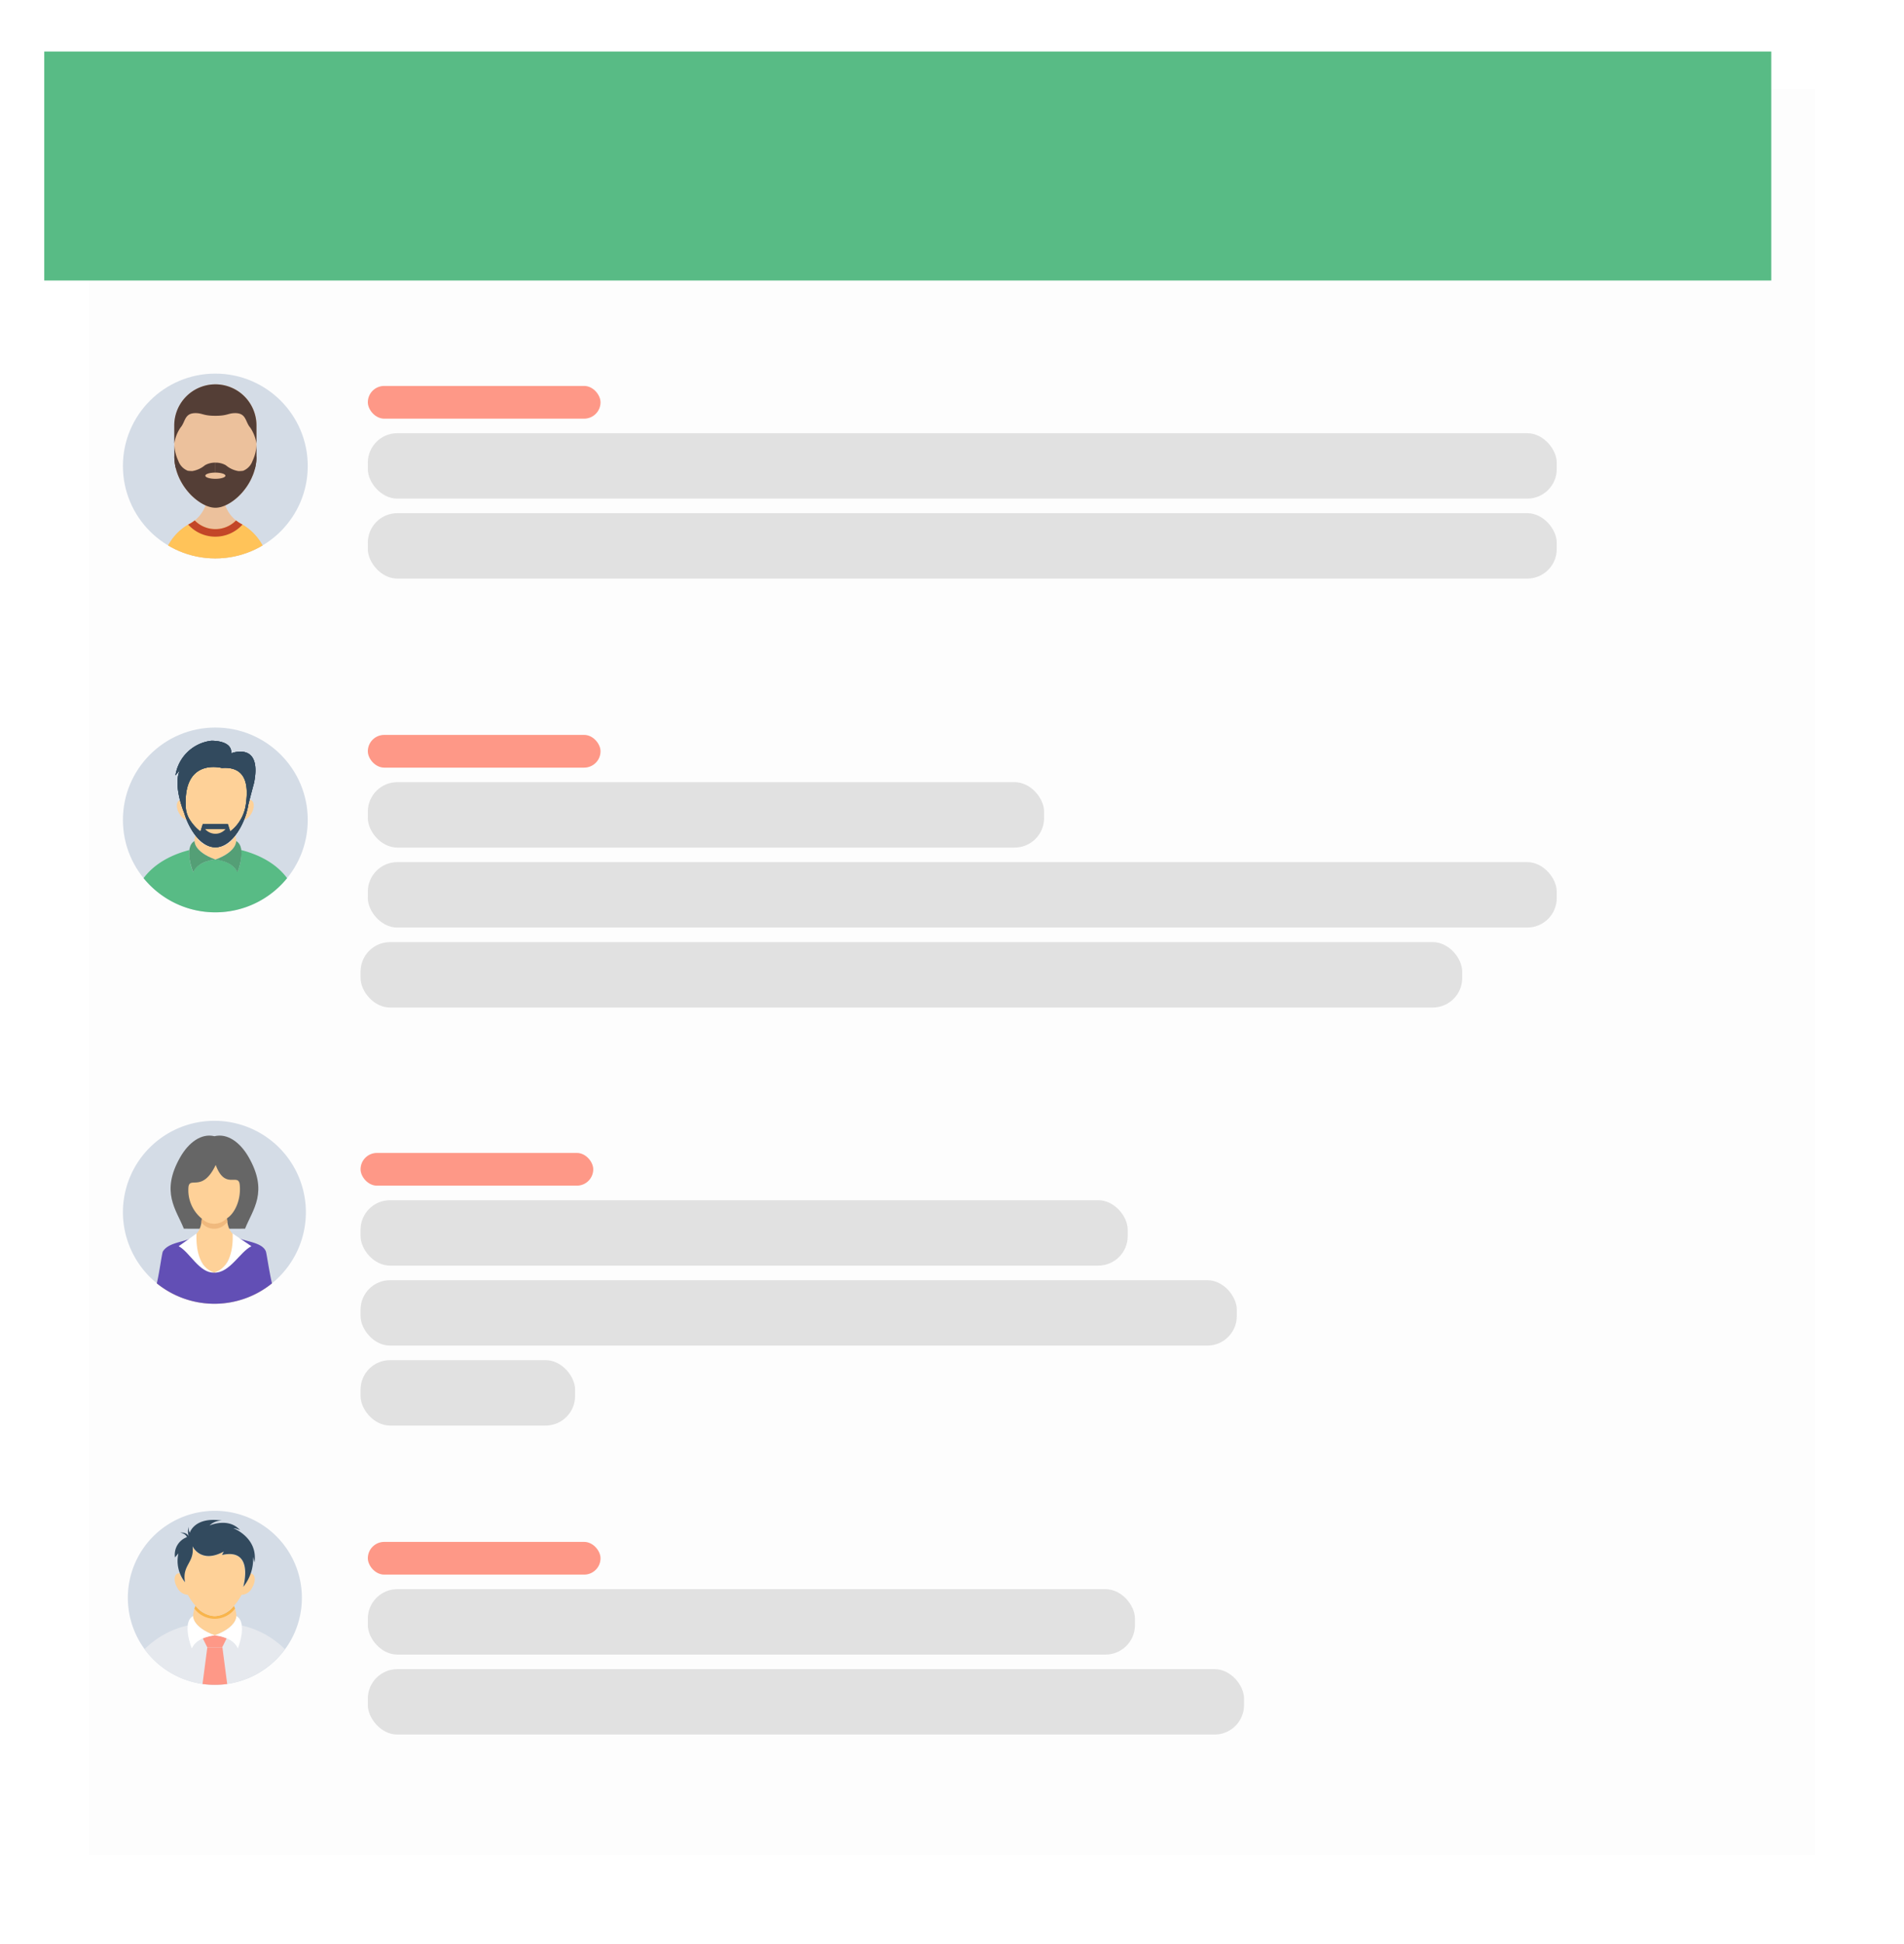 <svg xmlns="http://www.w3.org/2000/svg" xmlns:xlink="http://www.w3.org/1999/xlink" viewBox="0 0 387.247 395.381">
  <defs>
    <style>
      .cls-1 {
        fill: #f2f2f2;
        opacity: 0.19;
      }

      .cls-2 {
        fill: #fe9887;
      }

      .cls-3 {
        fill: rgba(130,130,130,0.23);
      }

      .cls-4 {
        fill: #58bb85;
      }

      .cls-5 {
        fill: none;
        stroke: #707070;
      }

      .cls-6 {
        fill: #d4dce6;
      }

      .cls-7 {
        fill: #fed198;
      }

      .cls-8 {
        fill: #549f76;
      }

      .cls-9 {
        fill: #324a5e;
      }

      .cls-10 {
        fill: #e6e9ee;
      }

      .cls-11 {
        fill: #fff;
      }

      .cls-12 {
        fill: #f9b54c;
      }

      .cls-13 {
        fill: #666;
      }

      .cls-14 {
        fill: #f0b97d;
      }

      .cls-15 {
        fill: #624fb5;
      }

      .cls-16 {
        clip-path: url(#clip-path);
      }

      .cls-17 {
        fill: #ecc19c;
      }

      .cls-18 {
        fill: #ffc359;
      }

      .cls-19 {
        fill: #543e36;
      }

      .cls-20 {
        fill: #c34628;
      }

      .cls-21 {
        filter: url(#Rechteck_442);
      }
    </style>
    <filter id="Rechteck_442" x="0" y="0" width="387.247" height="395.381" filterUnits="userSpaceOnUse">
      <feOffset dx="9" dy="9" input="SourceAlpha"/>
      <feGaussianBlur stdDeviation="6" result="blur"/>
      <feFlood flood-opacity="0.161"/>
      <feComposite operator="in" in2="blur"/>
      <feComposite in="SourceGraphic"/>
    </filter>
    <clipPath id="clip-path">
      <circle id="Ellipse_79" data-name="Ellipse 79" cx="18.796" cy="18.796" r="18.796"/>
    </clipPath>
  </defs>
  <g id="Gruppe_1053" data-name="Gruppe 1053" transform="translate(-504 -6168)">
    <g id="Gruppe_834" data-name="Gruppe 834" transform="translate(30 410)">
      <g id="Gruppe_833" data-name="Gruppe 833">
        <g id="Gruppe_709" data-name="Gruppe 709" transform="translate(438 -4668)">
          <g class="cls-21" transform="matrix(1, 0, 0, 1, 36, 10426)">
            <rect id="Rechteck_442-2" data-name="Rechteck 442" class="cls-1" width="351.247" height="359.381" transform="translate(9 9)"/>
          </g>
          <rect id="Rechteck_462" data-name="Rechteck 462" class="cls-2" width="47.326" height="6.655" rx="3.328" transform="translate(110.813 10504.51)"/>
          <rect id="Rechteck_465" data-name="Rechteck 465" class="cls-2" width="47.326" height="6.655" rx="3.328" transform="translate(110.813 10575.499)"/>
          <rect id="Rechteck_469" data-name="Rechteck 469" class="cls-2" width="47.326" height="6.655" rx="3.328" transform="translate(109.334 10660.537)"/>
          <rect id="Rechteck_473" data-name="Rechteck 473" class="cls-2" width="47.326" height="6.655" rx="3.328" transform="translate(110.813 10739.66)"/>
          <rect id="Rechteck_463" data-name="Rechteck 463" class="cls-3" width="241.806" height="13.31" rx="6" transform="translate(110.813 10514.123)"/>
          <rect id="Rechteck_466" data-name="Rechteck 466" class="cls-3" width="137.541" height="13.31" rx="6" transform="translate(110.813 10585.111)"/>
          <rect id="Rechteck_470" data-name="Rechteck 470" class="cls-3" width="156.027" height="13.31" rx="6" transform="translate(109.334 10670.15)"/>
          <rect id="Rechteck_474" data-name="Rechteck 474" class="cls-3" width="156.027" height="13.31" rx="6" transform="translate(110.813 10749.273)"/>
          <rect id="Rechteck_464" data-name="Rechteck 464" class="cls-3" width="241.806" height="13.31" rx="6" transform="translate(110.813 10530.392)"/>
          <rect id="Rechteck_467" data-name="Rechteck 467" class="cls-3" width="241.806" height="13.31" rx="6" transform="translate(110.813 10601.38)"/>
          <rect id="Rechteck_471" data-name="Rechteck 471" class="cls-3" width="178.212" height="13.31" rx="6" transform="translate(109.334 10686.419)"/>
          <rect id="Rechteck_475" data-name="Rechteck 475" class="cls-3" width="178.212" height="13.31" rx="6" transform="translate(110.813 10765.542)"/>
          <rect id="Rechteck_472" data-name="Rechteck 472" class="cls-3" width="43.629" height="13.31" rx="6" transform="translate(109.334 10702.687)"/>
          <rect id="Rechteck_468" data-name="Rechteck 468" class="cls-3" width="224.058" height="13.31" rx="6" transform="translate(109.334 10617.648)"/>
          <rect id="Rechteck_443" data-name="Rechteck 443" class="cls-4" width="351.247" height="46.586" transform="translate(45 10436.479)"/>
          <path id="Pfad_324" data-name="Pfad 324" class="cls-5" d="M-1164.959,3410.553" transform="translate(1322.388 7024.856)"/>
        </g>
      </g>
    </g>
    <g id="man_1_" data-name="man(1)" transform="translate(529 6316)">
      <circle id="Ellipse_74" data-name="Ellipse 74" class="cls-6" cx="18.796" cy="18.796" r="18.796"/>
      <g id="Gruppe_835" data-name="Gruppe 835" transform="translate(4.203 24.923)">
        <path id="Pfad_4896" data-name="Pfad 4896" class="cls-4" d="M252.978,362.8c-.03,0-.059.03-.089.03s-.059-.03-.089-.03Z" transform="translate(-238.296 -360.876)"/>
        <path id="Pfad_4897" data-name="Pfad 4897" class="cls-4" d="M85.985,342.513a18.785,18.785,0,0,1-29.185,0c2.457-3.286,6.216-4.914,9.294-5.713a10.328,10.328,0,0,0,.8,4.5c1.036-2.368,4.5-2.575,4.5-2.575s3.463.207,4.47,2.575a9.879,9.879,0,0,0,.8-4.5C79.769,337.6,83.558,339.227,85.985,342.513Z" transform="translate(-56.8 -336.8)"/>
      </g>
      <path id="Pfad_4898" data-name="Pfad 4898" class="cls-7" d="M205.266,297.554v.03c0,.3-.148,2.19-4.144,3.7h-.178c-4-1.51-4.144-3.4-4.144-3.7v-.03a5.2,5.2,0,0,1,.178-1.154,4.6,4.6,0,0,0,8.11,0A5.2,5.2,0,0,1,205.266,297.554Z" transform="translate(-182.237 -274.467)"/>
      <g id="Gruppe_836" data-name="Gruppe 836" transform="translate(13.47 23.088)">
        <path id="Pfad_4899" data-name="Pfad 4899" class="cls-8" d="M258.233,312s.207,2.131-4.233,3.789c0,0,3.463.207,4.47,2.575C258.529,318.423,260.512,313.273,258.233,312Z" transform="translate(-248.674 -312)"/>
        <path id="Pfad_4900" data-name="Pfad 4900" class="cls-8" d="M183.123,312c-2.279,1.273-.3,6.423-.237,6.334,1.036-2.368,4.47-2.575,4.47-2.575C182.916,314.131,183.123,312,183.123,312Z" transform="translate(-182.03 -312)"/>
      </g>
      <g id="Gruppe_837" data-name="Gruppe 837" transform="translate(10.97 8)">
        <path id="Pfad_4901" data-name="Pfad 4901" class="cls-7" d="M184.654,115.709a8.425,8.425,0,0,1-2.4,4.854,5.732,5.732,0,0,1-.8.681l-.474-1.51h-5.091l-.474,1.51c-.947-.71-2.93-2.694-2.96-4.558-.829-10.626,7.311-8.377,7.311-8.377C185.246,107.924,185.068,112.749,184.654,115.709Z" transform="translate(-170.612 -108.11)"/>
        <path id="Pfad_4902" data-name="Pfad 4902" class="cls-7" d="M333.91,201.242a3.027,3.027,0,0,1-1.51,1.332,12.553,12.553,0,0,0,.533-1.48v-.03l.355-1.332h-.03c.118-.444.237-.888.326-1.332a.841.841,0,0,1,.355.118C334.59,198.933,334.561,200.146,333.91,201.242Z" transform="translate(-318.773 -191.719)"/>
        <path id="Pfad_4903" data-name="Pfad 4903" class="cls-7" d="M150.273,203.685a3.027,3.027,0,0,1-1.51-1.332c-.681-1.1-.681-2.309-.03-2.694.059-.03.089-.059.148-.059a20.155,20.155,0,0,0,.858,2.634A14.33,14.33,0,0,0,150.273,203.685Z" transform="translate(-148.249 -192.83)"/>
      </g>
      <path id="SVGCleanerId_0" class="cls-9" d="M155.737,38.916c.237-2.723-4.085-2.546-4.085-2.546a8.371,8.371,0,0,0-7.252,7.045l.888-1.066c-1.391,3.049.71,8.288.888,8.7,1.1,3.641,3.522,6.986,6.334,6.986s5.239-3.345,6.334-6.986h0v-.03c.118-.444.237-.888.326-1.332h-.03c.592-2.368,1.243-4.766,1.243-4.766C162.071,36.43,155.737,38.916,155.737,38.916Zm2.99,10.36a8.425,8.425,0,0,1-2.4,4.854,8.157,8.157,0,0,1-.8.681l-.474-1.48h-5.091l-.474,1.51a9.3,9.3,0,0,1-2.4-2.812,6.284,6.284,0,0,1-.562-1.746c-.829-10.626,7.311-8.377,7.311-8.377C159.318,41.491,159.141,46.316,158.726,49.276Z" transform="translate(-133.714 -33.677)"/>
      <g id="Gruppe_838" data-name="Gruppe 838" transform="translate(10.686 2.691)">
        <path id="SVGCleanerId_0_1_" class="cls-9" d="M155.737,38.916c.237-2.723-4.085-2.546-4.085-2.546a8.371,8.371,0,0,0-7.252,7.045l.888-1.066c-1.391,3.049.71,8.288.888,8.7,1.1,3.641,3.522,6.986,6.334,6.986s5.239-3.345,6.334-6.986h0v-.03c.118-.444.237-.888.326-1.332h-.03c.592-2.368,1.243-4.766,1.243-4.766C162.071,36.43,155.737,38.916,155.737,38.916Zm2.99,10.36a8.425,8.425,0,0,1-2.4,4.854,8.157,8.157,0,0,1-.8.681l-.474-1.48h-5.091l-.474,1.51a9.3,9.3,0,0,1-2.4-2.812,6.284,6.284,0,0,1-.562-1.746c-.829-10.626,7.311-8.377,7.311-8.377C159.318,41.491,159.141,46.316,158.726,49.276Z" transform="translate(-144.4 -36.368)"/>
      </g>
      <path id="Pfad_4904" data-name="Pfad 4904" class="cls-9" d="M155.737,38.916c.237-2.723-4.085-2.546-4.085-2.546a8.371,8.371,0,0,0-7.252,7.045l.888-1.066c-1.391,3.049.71,8.288.888,8.7,1.1,3.641,3.522,6.986,6.334,6.986s5.239-3.345,6.334-6.986h0v-.03c.118-.444.237-.888.326-1.332h-.03c.592-2.368,1.243-4.766,1.243-4.766C162.071,36.43,155.737,38.916,155.737,38.916Zm2.99,10.36a8.425,8.425,0,0,1-2.4,4.854,8.157,8.157,0,0,1-.8.681l-.474-1.48h-5.091l-.474,1.51c-.947-.71-2.93-2.694-2.96-4.558-.829-10.626,7.311-8.377,7.311-8.377C159.318,41.491,159.141,46.316,158.726,49.276Z" transform="translate(-133.714 -33.677)"/>
      <path id="Pfad_4905" data-name="Pfad 4905" class="cls-7" d="M226,279.2a2.8,2.8,0,0,0,2.072.947,2.694,2.694,0,0,0,2.072-.947Z" transform="translate(-209.276 -258.539)"/>
    </g>
    <g id="man_2_" data-name="man(2)" transform="translate(530 6475.336)">
      <path id="Pfad_4939" data-name="Pfad 4939" class="cls-6" d="M17.7,0A17.7,17.7,0,1,1,0,17.7,17.7,17.7,0,0,1,17.7,0Z"/>
      <g id="Gruppe_839" data-name="Gruppe 839" transform="translate(3.401 23.33)">
        <path id="Pfad_4906" data-name="Pfad 4906" class="cls-10" d="M252.223,363.2c-.028,0-.056.028-.112.028-.028,0-.056-.028-.111-.028Z" transform="translate(-237.84 -361.221)"/>
        <path id="Pfad_4907" data-name="Pfad 4907" class="cls-10" d="M77.343,339.622a17.675,17.675,0,0,1-28.543,0,18.107,18.107,0,0,1,8.752-4.822,10.609,10.609,0,0,0,.836,4.683c1.059-2.453,4.655-2.676,4.655-2.676s3.6.2,4.683,2.676a10.718,10.718,0,0,0,.836-4.683A18.064,18.064,0,0,1,77.343,339.622Z" transform="translate(-48.8 -334.8)"/>
      </g>
      <path id="Pfad_4908" data-name="Pfad 4908" class="cls-7" d="M199.208,279.718h0c0,.362-.223,2.286-4.293,3.847h-.223c-4.07-1.561-4.293-3.484-4.293-3.847h0a5.615,5.615,0,0,1,.5-2.118,4.687,4.687,0,0,0,7.8,0A5.135,5.135,0,0,1,199.208,279.718Z" transform="translate(-177.132 -258.255)"/>
      <path id="Pfad_4909" data-name="Pfad 4909" class="cls-2" d="M223.65,364.213,222.758,366h-3.066l-.892-1.784a8.322,8.322,0,0,1,2.425-.613A8.126,8.126,0,0,1,223.65,364.213Z" transform="translate(-203.553 -338.263)"/>
      <path id="Pfad_4910" data-name="Pfad 4910" class="cls-2" d="M218,405.87a18.345,18.345,0,0,0,2.509.167,18.959,18.959,0,0,0,2.509-.167l-.976-7.47h-3.066Z" transform="translate(-202.809 -370.638)"/>
      <g id="Gruppe_840" data-name="Gruppe 840" transform="translate(12.132 21.407)">
        <path id="Pfad_4911" data-name="Pfad 4911" class="cls-11" d="M258,307.2s.2,2.23-4.4,3.93c0,0,3.6.2,4.683,2.676C258.311,313.918,260.4,308.51,258,307.2Z" transform="translate(-248.06 -307.2)"/>
        <path id="Pfad_4912" data-name="Pfad 4912" class="cls-11" d="M175.232,307.2c-2.369,1.31-.307,6.69-.251,6.606,1.059-2.453,4.683-2.676,4.683-2.676C175.037,309.43,175.232,307.2,175.232,307.2Z" transform="translate(-174.096 -307.2)"/>
      </g>
      <path id="Pfad_4913" data-name="Pfad 4913" class="cls-12" d="M202.651,278.157a5.157,5.157,0,0,1-8.251,0,3.326,3.326,0,0,1,.223-.557,5.4,5.4,0,0,0,3.9,2.091,5.3,5.3,0,0,0,3.9-2.091A3.323,3.323,0,0,1,202.651,278.157Z" transform="translate(-180.853 -258.255)"/>
      <path id="Pfad_4914" data-name="Pfad 4914" class="cls-7" d="M152.4,112.018a2.488,2.488,0,0,1-2.146,1.449c-1.338,2.481-3.289,4.32-5.463,4.32s-4.125-1.868-5.463-4.32a2.544,2.544,0,0,1-2.146-1.449c-.7-1.143-.725-2.4-.056-2.815a.872.872,0,0,1,.53-.111,6.724,6.724,0,0,0,1.059,1.84c-.641-3.54,1.979-3.93,1.533-7.331,0,0,1.645,3.651,6.355,1.087l-.362.7c6.578-1.477,4.376,6.272,4.32,6.467a8.786,8.786,0,0,0,1.505-2.76.683.683,0,0,1,.334.111C153.128,109.593,153.1,110.875,152.4,112.018Z" transform="translate(-127.121 -96.381)"/>
      <path id="Pfad_4915" data-name="Pfad 4915" class="cls-9" d="M149.038,28.156a3.257,3.257,0,0,1,1.394.418c-2.369-2.7-6.244-.976-6.244-.976a3.634,3.634,0,0,1,2.481-1c-5.547-.836-6.495,2.481-6.495,2.481a2.066,2.066,0,0,1-.223-1.226,3.239,3.239,0,0,0,.028,2.007c-.39-.976-1.756-.808-1.756-.808,1.171.2,1.366.92,1.366.92a3.793,3.793,0,0,0-2.425,4.125l.7-.836a6.973,6.973,0,0,0,1.338,5.881c-.641-3.54,1.979-3.93,1.533-7.331,0,0,1.645,3.651,6.355,1.087l-.362.7c6.662-1.505,4.32,6.495,4.32,6.495a9,9,0,0,0,2.007-6.1l.279,1.115C154.083,30.08,149.038,28.156,149.038,28.156Z" transform="translate(-127.575 -24.616)"/>
    </g>
    <g id="girl" transform="translate(529 6395.998)">
      <path id="Pfad_4916" data-name="Pfad 4916" class="cls-6" d="M18.605,37.212A18.605,18.605,0,1,0,0,18.607,18.641,18.641,0,0,0,18.605,37.212Z"/>
      <path id="Pfad_4917" data-name="Pfad 4917" class="cls-13" d="M136.059,60.323c-1.551-3.914-4.811-7.457-.71-14.592,1.689-2.939,4.269-4.877,6.934-4.221,2.665-.656,5.245,1.282,6.934,4.221,4.1,7.136.842,10.678-.71,14.592l-6.224.015-6.225-.015Z" transform="translate(-123.666 -38.373)"/>
      <path id="Pfad_4918" data-name="Pfad 4918" class="cls-7" d="M96.378,281.028c-.195.314-.68,2.986-1.217,5.012a18.6,18.6,0,0,0,23.378,0c-.537-2.025-1.023-4.7-1.217-5.012-2.989-4.826-7.6-2.719-7.91-8.242A5.813,5.813,0,0,1,106.8,273.9a5.188,5.188,0,0,1-2.511-1.046C103.974,278.374,99.365,276.206,96.378,281.028Z" transform="translate(-88.245 -252.959)"/>
      <path id="Pfad_4919" data-name="Pfad 4919" class="cls-14" d="M224.883,273.568c-.037-.242-.064-.5-.08-.78a5.812,5.812,0,0,1-2.614,1.116,5.188,5.188,0,0,1-2.511-1.046c-.016.284-.044.547-.082.792l.087.069v0a3.211,3.211,0,0,0,5.012,0v0c.064-.049.127-.1.188-.151Z" transform="translate(-203.636 -252.961)"/>
      <path id="Pfad_4920" data-name="Pfad 4920" class="cls-7" d="M185.669,134.481a3.533,3.533,0,0,0,5.012,0c1.654-.964,3.011-3.807,2.7-6.888-.251-2.524-2.981,1.177-4.883-4.031-2.691,5.638-5.247,2.3-5.539,4.439a7.488,7.488,0,0,0,2.7,6.479Z" transform="translate(-169.623 -114.58)"/>
      <path id="Pfad_4921" data-name="Pfad 4921" class="cls-15" d="M101.85,326.4c-1.629.87-4.608.9-5.742,2.719-.2.317-.693,4.206-1.238,6.5a18.6,18.6,0,0,0,23.42,0c-.545-2.291-1.1-6.149-1.238-6.5-.753-1.9-4.238-1.978-5.868-2.854-2.535,9.2-6.313,9.824-9.333.135h0Z" transform="translate(-87.975 -302.547)"/>
      <g id="Gruppe_841" data-name="Gruppe 841" transform="translate(11.334 22.934)">
        <path id="Pfad_4922" data-name="Pfad 4922" class="cls-11" d="M159.578,315.535c-.106,2.861.381,6.915,3.591,7.951-3.023.126-4.984-4.229-7.218-5.369l3.627-2.581h0Z" transform="translate(-155.951 -315.535)"/>
        <path id="Pfad_4923" data-name="Pfad 4923" class="cls-11" d="M259.045,315.535c.111,2.861-.4,6.915-3.771,7.951,3.174.126,5.234-4.229,7.58-5.369l-3.809-2.581Z" transform="translate(-248.056 -315.535)"/>
      </g>
    </g>
    <g id="girl_1_" data-name="girl(1)" transform="translate(521 6396)">
      <g id="man_3_" data-name="man(3)" transform="translate(8 -152)">
        <g id="Gruppe_854" data-name="Gruppe 854">
          <circle id="Ellipse_78" data-name="Ellipse 78" class="cls-6" cx="18.796" cy="18.796" r="18.796" transform="translate(0 0)"/>
          <g id="Gruppe_846" data-name="Gruppe 846" class="cls-16" transform="translate(0 0)">
            <path id="Pfad_4931" data-name="Pfad 4931" class="cls-17" d="M68.98,19.292v6.247c0,.09,0,.181,0,.271,0,.074,0,.146-.008.22s-.006.131-.012.2c0,.047-.006.095-.01.142,0,.029,0,.055-.008.084,0,.051-.008.1-.016.156-.008.1-.021.2-.035.294,0,.025-.006.049-.01.074-.006.049-.014.1-.023.148v.006c-.012.072-.025.142-.037.214-.019.1-.037.2-.058.294,0,0,0,.008,0,.013a.333.333,0,0,1-.008.043s0,.008,0,.012c-.01.054-.023.1-.035.156a.4.4,0,0,1-.016.068c-.006.037-.017.074-.025.111-.006.021-.01.043-.019.064s-.01.037-.014.054c-.043.168-.092.333-.144.5-.025.078-.049.154-.076.232,0,.008-.006.016-.008.025l-.074.21c-.008.021-.016.041-.025.064-.025.066-.049.131-.076.2s-.064.158-.1.236-.06.139-.09.209c0,.013-.01.023-.014.035-.035.074-.068.148-.1.22s-.072.152-.111.228c-.074.15-.154.3-.234.446l-.111.2a12.09,12.09,0,0,1-1.05,1.528q-.077.1-.16.2c-.076.093-.154.183-.232.271s-.14.156-.212.232q-.3.317-.6.6c-.041.041-.084.078-.127.117-.07.064-.14.125-.212.185-.055.049-.113.1-.171.144-.148.121-.3.238-.446.347-.062.047-.125.093-.189.136-.1.074-.208.144-.312.212-.058.039-.117.076-.177.111-.21.129-.421.249-.631.351-.051.027-.1.052-.154.076s-.1.049-.16.074-.136.06-.2.086a.659.659,0,0,1-.08.031c-.08.033-.162.064-.242.09-.1.037-.2.068-.3.1-.07.021-.142.039-.212.055a.028.028,0,0,1-.014,0c-.07.017-.14.033-.21.045a.54.54,0,0,1-.055.01c-.058.01-.115.021-.173.027a2.46,2.46,0,0,1-.247.027.568.568,0,0,1-.084.006c-.066,0-.131.006-.2.006h-.006c-.064,0-.127,0-.191-.006a.44.44,0,0,1-.074-.006c-.058,0-.117-.008-.179-.016a.237.237,0,0,1-.039,0c-.076-.01-.152-.023-.23-.037s-.131-.025-.2-.041a5.92,5.92,0,0,1-1.078-.363,7.892,7.892,0,0,1-.943-.5c-.158-.1-.316-.2-.473-.308-.078-.056-.156-.111-.234-.169q-.367-.268-.725-.583c-.066-.06-.131-.119-.2-.181s-.131-.121-.2-.181q-.24-.231-.468-.481-.089-.1-.179-.2c-.164-.185-.324-.376-.477-.575-.06-.072-.115-.146-.17-.22q-.311-.413-.59-.861c-.049-.08-.1-.162-.146-.242-.058-.1-.113-.2-.168-.294a11.2,11.2,0,0,1-.559-1.15c-.025-.058-.049-.115-.07-.172-.033-.074-.062-.15-.088-.224q-.062-.163-.117-.327c-.037-.109-.072-.22-.107-.331s-.064-.214-.092-.322-.064-.232-.091-.351c0-.012-.006-.025-.008-.037q-.058-.246-.1-.5c-.041-.222-.074-.448-.1-.676-.01-.072-.017-.144-.023-.216s-.014-.15-.019-.226c-.01-.138-.016-.278-.021-.417,0-.09,0-.181,0-.271V19.292a8.363,8.363,0,0,1,8.356-8.363h.008a8.456,8.456,0,0,1,1.853.205,8.366,8.366,0,0,1,6.508,8.083C68.98,19.242,68.98,19.267,68.98,19.292Z" transform="translate(-41.813 -8.745)"/>
          </g>
          <g id="Gruppe_847" data-name="Gruppe 847" class="cls-16" transform="translate(0 0)">
            <path id="Pfad_4932" data-name="Pfad 4932" class="cls-17" d="M61.368,138.127v0H39.575v0a10.841,10.841,0,0,1,.581-3.519q.1-.3.222-.592v0c.078-.2.164-.386.255-.575a10.77,10.77,0,0,1,1.327-2.116c.131-.162.265-.321.4-.473.068-.078.14-.154.212-.23s.144-.148.218-.222a10.822,10.822,0,0,1,1.177-1.015c.207-.154.417-.3.635-.437s.44-.269.666-.392a.013.013,0,0,1,.008,0c.088-.047.175-.1.261-.152a6.508,6.508,0,0,0,.737-.513,6.87,6.87,0,0,0,2.6-5.392l1.588.008,1.633.008a6.864,6.864,0,0,0,2.582,5.378,5.572,5.572,0,0,0,.456.337c.017.012.031.022.047.033.074.049.148.1.226.144s.17.1.257.15a.1.1,0,0,1,.037.018c.181.1.359.205.534.314.084.051.168.1.251.164.171.109.337.228.5.351a0,0,0,0,0,0,0h0c.208.154.409.318.606.487s.386.345.569.528A10.839,10.839,0,0,1,61.368,138.127Z" transform="translate(-31.668 -98.019)"/>
          </g>
          <g id="Gruppe_848" data-name="Gruppe 848" class="cls-16" transform="translate(0 0)">
            <path id="Pfad_4933" data-name="Pfad 4933" class="cls-18" d="M61.365,159.7H39.572a10.84,10.84,0,0,1,.581-3.519q.1-.3.222-.592v0c.078-.2.164-.386.255-.575a10.773,10.773,0,0,1,1.327-2.116c.131-.162.265-.32.4-.472.068-.078.14-.154.212-.23s.144-.148.218-.222a10.815,10.815,0,0,1,1.177-1.015c.208-.154.417-.3.635-.438.113-.072.226-.142.341-.209s.216-.125.325-.185a.007.007,0,0,1,.008,0v0c.088-.049.175-.1.261-.15a6.347,6.347,0,0,0,.733-.518l0,0a5.856,5.856,0,0,0,4.189,1.769h.017a5.868,5.868,0,0,0,4.2-1.767l0,0a5.535,5.535,0,0,0,.454.339l.047.033c.074.049.15.1.226.144s.171.1.257.148a.205.205,0,0,1,.037.019c.1.054.2.109.29.166s.164.1.245.15.168.1.251.164c.171.109.337.228.5.351h0c.207.156.411.318.606.489s.386.345.569.528A10.841,10.841,0,0,1,61.365,159.7Z" transform="translate(-31.666 -119.594)"/>
          </g>
          <g id="Gruppe_849" data-name="Gruppe 849" class="cls-16" transform="translate(0 0)">
            <path id="Pfad_4934" data-name="Pfad 4934" class="cls-19" d="M68.98,84.05c0,.09,0,.181,0,.271,0,.074,0,.146-.008.22s-.006.131-.012.2c0,.047-.006.094-.01.142,0,.029,0,.055-.008.084,0,.051-.008.1-.016.156-.01.1-.021.2-.035.294,0,.025-.006.049-.01.074-.006.049-.014.1-.023.148-.01.074-.025.148-.037.22s-.033.17-.051.255a.393.393,0,0,1-.01.052c0,.014-.006.029-.008.043s0,.008,0,.012a.108.108,0,0,1,0,.027c-.01.043-.019.086-.031.129a.4.4,0,0,1-.016.068,1.222,1.222,0,0,1-.031.119.258.258,0,0,1-.012.055c0,.019-.01.037-.014.054-.043.168-.093.333-.144.5-.025.078-.049.154-.076.232,0,.008-.006.016-.008.025l-.074.21c-.008.021-.016.041-.025.064-.025.066-.049.131-.076.2s-.064.158-.1.236-.06.139-.09.209c0,.013-.01.023-.014.035-.035.074-.068.148-.1.22s-.072.152-.111.228c-.074.15-.154.3-.234.446l-.111.2a12.091,12.091,0,0,1-1.05,1.528q-.077.1-.16.2c-.076.092-.154.183-.232.271s-.14.156-.212.232q-.3.317-.6.6c-.041.041-.084.078-.127.117-.07.064-.14.125-.212.185-.055.049-.113.1-.171.144-.148.121-.3.238-.446.347-.062.047-.125.093-.189.136-.1.074-.208.144-.312.212-.058.039-.117.076-.177.111-.21.129-.421.249-.631.351-.051.027-.1.052-.154.076s-.1.049-.16.074-.136.06-.2.086a.658.658,0,0,1-.08.031c-.08.033-.162.064-.242.09-.1.037-.2.068-.3.1-.07.021-.142.039-.212.055a.028.028,0,0,1-.014,0c-.07.017-.14.033-.21.045a.543.543,0,0,1-.055.01c-.058.01-.115.021-.173.027a2.46,2.46,0,0,1-.247.027.568.568,0,0,1-.084.006c-.066,0-.131.006-.2.006h-.006c-.064,0-.127,0-.191-.006a.44.44,0,0,1-.074-.006c-.058,0-.117-.008-.179-.016a.237.237,0,0,1-.039,0c-.076-.01-.152-.023-.23-.037s-.131-.025-.2-.041a5.918,5.918,0,0,1-1.078-.363,7.893,7.893,0,0,1-.943-.5c-.158-.095-.314-.2-.473-.308-.078-.056-.156-.111-.234-.169q-.367-.268-.725-.583c-.066-.06-.131-.119-.2-.181s-.131-.121-.2-.181q-.24-.231-.468-.481-.089-.1-.179-.2c-.164-.185-.324-.376-.477-.575-.06-.072-.115-.146-.17-.22q-.311-.413-.59-.861c-.049-.08-.1-.162-.146-.242-.058-.1-.113-.2-.168-.294a11.2,11.2,0,0,1-.559-1.15c-.025-.058-.049-.115-.07-.172-.033-.074-.062-.15-.088-.224q-.062-.163-.117-.327c-.037-.109-.072-.22-.107-.331s-.064-.214-.092-.322-.064-.232-.091-.351c0-.012-.006-.025-.008-.037q-.058-.246-.1-.5c-.041-.222-.074-.448-.1-.676-.01-.072-.017-.144-.023-.216s-.014-.15-.019-.226c-.01-.138-.016-.278-.021-.417,0-.09,0-.181,0-.271l1.335,2.625,2.294,1,2.713.244h0l2.011.183h.012l1.882.17s0,0,0,0l4.2.378Z" transform="translate(-41.813 -67.257)"/>
          </g>
          <g id="Gruppe_850" data-name="Gruppe 850" class="cls-16" transform="translate(0 0)">
            <path id="Pfad_4935" data-name="Pfad 4935" class="cls-19" d="M60.625,75.538l0,2.023v0l0,.709v.557l0,1.849v0l0,0h0l-.006,0-8.079-4.112c0-.012-.006-.025-.008-.037q-.058-.246-.1-.5c-.041-.222-.074-.448-.1-.676-.01-.072-.017-.144-.023-.216s-.014-.15-.019-.226c-.01-.138-.016-.278-.021-.417,0-.09,0-.181,0-.271V71.764c0,.035,0,.07,0,.1a8.176,8.176,0,0,0,.294,1.914,8.292,8.292,0,0,0,.524,1.411v0a3.352,3.352,0,0,0,1.923,2c.041.006.084.01.125.014a7.225,7.225,0,0,0,.8.045,5.346,5.346,0,0,0,2.564-1.183l.012-.006c.031-.019.062-.037.088-.056A.149.149,0,0,1,58.612,76a4.152,4.152,0,0,1,2-.462Z" transform="translate(-41.812 -57.426)"/>
            <path id="Pfad_4936" data-name="Pfad 4936" class="cls-19" d="M102.447,71.759l0,2.455a10.069,10.069,0,0,1-.164,1.806c-.043.234-.093.466-.15.7l-1.9,2.738-6.15,1.218h0l0,0v0l-.006-5.14h.017a4.167,4.167,0,0,1,2,.462.134.134,0,0,1,.023.014l.091.055.01.006a5.357,5.357,0,0,0,2.564,1.184,7.221,7.221,0,0,0,.8-.045c.043,0,.084-.008.127-.014a3.349,3.349,0,0,0,1.921-2v0a8.309,8.309,0,0,0,.524-1.411,8.086,8.086,0,0,0,.294-1.941C102.447,71.81,102.447,71.786,102.447,71.759Z" transform="translate(-75.278 -57.422)"/>
          </g>
          <g id="Gruppe_851" data-name="Gruppe 851" class="cls-16">
            <ellipse id="Ellipse_84" data-name="Ellipse 84" class="cls-17" cx="2.049" cy="0.634" rx="2.049" ry="0.634" transform="translate(16.754 20.136)"/>
          </g>
          <g id="Gruppe_852" data-name="Gruppe 852" class="cls-16" transform="translate(0 0)">
            <path id="Pfad_4937" data-name="Pfad 4937" class="cls-19" d="M60.616,10.929h-.008a8.364,8.364,0,0,0-8.356,8.363v3.687a7.963,7.963,0,0,1,1.282-3.268c1.015-1.161.758-2.925,3.034-2.925,1.469,0,1.551.542,4.039.542h.012c2.488,0,2.57-.542,4.039-.542,2.276,0,2.019,1.764,3.034,2.925a7.965,7.965,0,0,1,1.282,3.268V19.292A8.364,8.364,0,0,0,60.616,10.929Z" transform="translate(-41.812 -8.745)"/>
          </g>
          <g id="Gruppe_853" data-name="Gruppe 853" class="cls-16" transform="translate(0 0)">
            <path id="Pfad_4938" data-name="Pfad 4938" class="cls-20" d="M77.494,150.307l-.226.23a7.423,7.423,0,0,1-10.606,0l-.216-.222c.107-.064.216-.125.325-.185a.007.007,0,0,1,.008,0v0c.088-.049.175-.1.261-.15a6.344,6.344,0,0,0,.733-.518l0,0a5.856,5.856,0,0,0,4.189,1.769h.017a5.868,5.868,0,0,0,4.2-1.767l0,0a5.528,5.528,0,0,0,.454.339l.047.033c.074.049.15.1.226.144s.171.1.257.148a.208.208,0,0,1,.037.019C77.3,150.194,77.4,150.249,77.494,150.307Z" transform="translate(-53.17 -119.593)"/>
          </g>
        </g>
      </g>
    </g>
  </g>
</svg>
